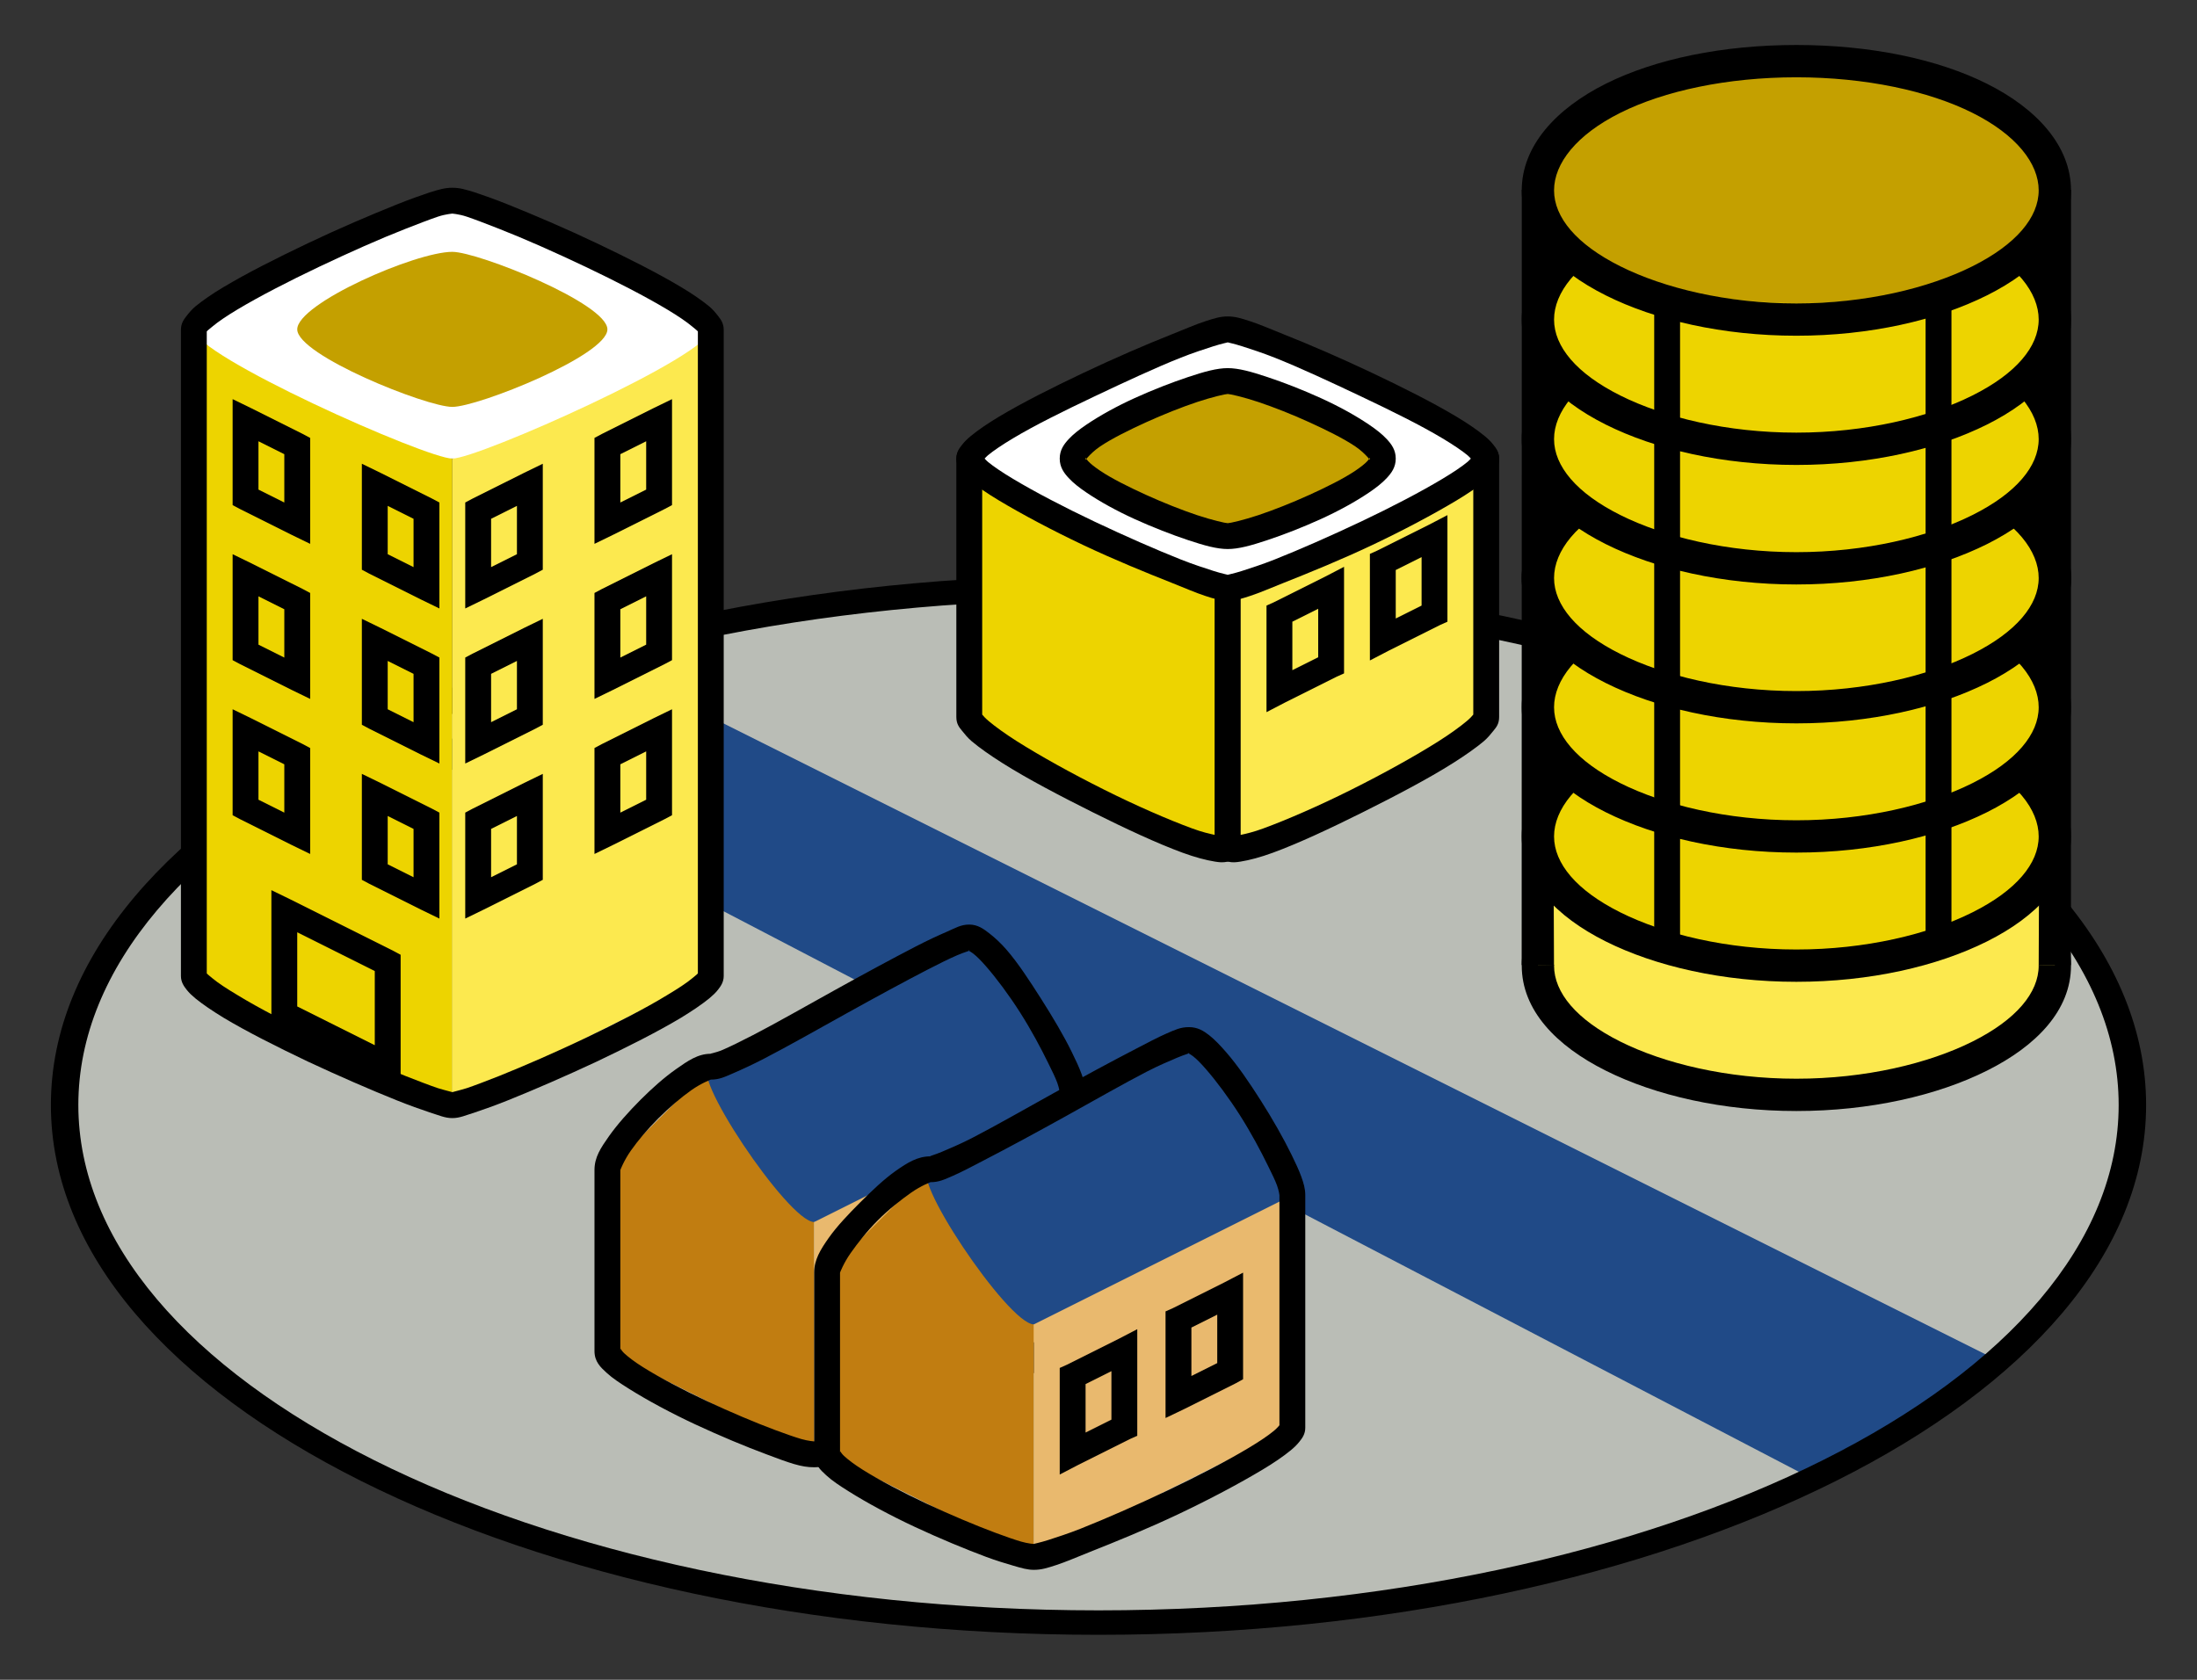 <?xml version="1.0" encoding="UTF-8" standalone="no"?>
<!-- Created with Inkscape (http://www.inkscape.org/) -->
<svg
    xmlns:inkscape="http://www.inkscape.org/namespaces/inkscape"
    xmlns:rdf="http://www.w3.org/1999/02/22-rdf-syntax-ns#"
    xmlns="http://www.w3.org/2000/svg"
    xmlns:cc="http://creativecommons.org/ns#"
    xmlns:dc="http://purl.org/dc/elements/1.1/"
    xmlns:sodipodi="http://sodipodi.sourceforge.net/DTD/sodipodi-0.dtd"
    xmlns:svg="http://www.w3.org/2000/svg"
    xmlns:ns1="http://sozi.baierouge.fr"
    xmlns:xlink="http://www.w3.org/1999/xlink"
    id="svg7594"
    sodipodi:docname="hw_city_1.svg"
    viewBox="0 0 85 65"
    sodipodi:version="0.32"
    version="1.0"
    inkscape:output_extension="org.inkscape.output.svg.inkscape"
    inkscape:version="0.46"
  >
  <rect x="0" y="0" width="85" height="65" fill="#333333" stroke="none"/>
  <sodipodi:namedview
      id="base"
      bordercolor="#666666"
      inkscape:pageshadow="2"
      inkscape:window-y="62"
      pagecolor="#ffffff"
      inkscape:window-height="848"
      inkscape:zoom="8.9647059"
      inkscape:window-x="163"
      showgrid="false"
      borderopacity="1.0"
      inkscape:current-layer="layer1"
      inkscape:cx="43.120697"
      inkscape:cy="32.5"
      showguides="true"
      inkscape:guide-bbox="true"
      inkscape:window-width="1360"
      inkscape:pageopacity="0.0"
      inkscape:document-units="px"
  />
  <g
      id="layer1"
      inkscape:label="Calque 1"
      inkscape:groupmode="layer"
    >
    <g
        id="g9947"
        transform="translate(0 -.005)"
      >
      <path
          id="path9656"
          style="fill:#babdb6"
          transform="matrix(1.047 0 0 1.286 -3.156 -14.349)"
          d="m81.765 44.364c0 8.62-17.091 15.616-38.15 15.616-21.058 0-38.149-6.996-38.149-15.616-0-8.621 17.091-15.617 38.149-15.617 21.059 0 38.15 6.996 38.15 15.617z"
      />
      <path
          id="path16503"
          style="fill-rule:evenodd;fill:#204a87"
          d="m70.058 57.198l-54.558-28.446 12-1 50 25-7.442 4.446z"
          sodipodi:nodetypes="ccccc"
      />
      <path
          id="path16501"
          style="fill:#000000"
          d="m42.5 22.262c-11.121 0-21.191 2.25-28.531 5.925-7.341 3.675-12 8.821-12 14.576-0 5.754 4.659 10.873 12 14.548 7.34 3.675 17.41 5.953 28.531 5.953s21.191-2.278 28.531-5.953c7.341-3.675 12-8.794 12-14.548 0-5.755-4.659-10.901-12-14.576-7.34-3.675-17.41-5.925-28.531-5.925zm0 0.946c10.959 0 20.892 2.211 28.031 5.786 7.14 3.575 11.438 8.468 11.438 13.769s-4.298 10.166-11.438 13.741c-7.139 3.575-17.072 5.814-28.031 5.814s-20.892-2.239-28.031-5.814c-7.14-3.575-11.438-8.44-11.438-13.741 0-5.301 4.298-10.194 11.438-13.769 7.139-3.575 17.072-5.786 28.031-5.786z"
      />
      <g
          id="g9824"
        >
        <path
            id="path16547"
            d="m23.5 52.292l8 4v-9l-4-6-4 4v7z"
            style="fill-rule:evenodd;fill:#c17d11"
            sodipodi:nodetypes="cccccc"
        />
        <path
            id="path16549"
            d="m27.5 41.292c1 0 9-5 10-5s4 5 4 6-9 5-10 5-5-6-4-6z"
            style="fill-rule:evenodd;fill:#204a87"
            sodipodi:nodetypes="czzzz"
        />
        <path
            id="path16551"
            style="fill-rule:evenodd;fill:#e9b96e"
            d="m31.5 56.292l10-5v-9l-10 5v9z"
        />
        <path
            id="path11640"
            style="stroke:#000000;stroke-width:1px;fill:none"
            d="m33 52.292l2-1v-3l-2 1v3z"
        />
        <path
            id="path16553"
            style="stroke:#000000;stroke-width:1px;fill:none"
            d="m37.103 50.115l2-1v-3l-2 1v3z"
        />
        <path
            id="path16555"
            style="fill-rule:evenodd;fill:#000000"
            d="m37.5 35.781c-0.333 0-0.54 0.137-0.875 0.281-0.335 0.145-0.729 0.326-1.187 0.563-0.918 0.474-2.063 1.094-3.188 1.719s-2.23 1.255-3.125 1.718c-0.448 0.232-0.859 0.434-1.156 0.563-0.298 0.129-0.552 0.156-0.469 0.156-0.5 0-0.889 0.274-1.344 0.594s-0.92 0.733-1.375 1.187c-0.454 0.455-0.898 0.952-1.219 1.407-0.32 0.455-0.562 0.812-0.562 1.312v7c0 0.417 0.237 0.631 0.469 0.844 0.231 0.213 0.524 0.405 0.875 0.625 0.702 0.441 1.613 0.932 2.562 1.375 0.95 0.443 1.938 0.854 2.75 1.156 0.406 0.152 0.758 0.286 1.063 0.375 0.304 0.089 0.531 0.125 0.781 0.125 0.292 0 0.517-0.071 0.875-0.187 0.358-0.117 0.783-0.271 1.281-0.469 0.998-0.396 2.241-0.933 3.438-1.5s2.366-1.157 3.25-1.687c0.442-0.266 0.811-0.517 1.094-0.75 0.141-0.117 0.242-0.247 0.343-0.376 0.101-0.128 0.219-0.281 0.219-0.531v-9c0-0.25-0.063-0.461-0.156-0.719-0.093-0.257-0.221-0.527-0.375-0.843-0.308-0.632-0.741-1.36-1.188-2.063-0.447-0.702-0.895-1.391-1.343-1.906-0.225-0.257-0.439-0.455-0.657-0.625s-0.448-0.344-0.781-0.344zm0 1c-0.083 0 0.019 0.018 0.156 0.125 0.138 0.108 0.303 0.273 0.5 0.5 0.396 0.454 0.885 1.109 1.313 1.782 0.428 0.672 0.807 1.381 1.093 1.968 0.144 0.294 0.269 0.543 0.344 0.75 0.075 0.208 0.094 0.375 0.094 0.375v8.938c-0.031 0.039-0.112 0.099-0.219 0.187-0.214 0.177-0.551 0.406-0.969 0.656-0.834 0.501-1.978 1.099-3.156 1.657s-2.372 1.083-3.344 1.469c-0.485 0.192-0.924 0.362-1.25 0.468-0.325 0.106-0.604 0.125-0.562 0.125 0 0-0.23-0.015-0.5-0.093-0.27-0.079-0.609-0.199-1-0.344-0.781-0.291-1.731-0.693-2.656-1.125-0.926-0.432-1.827-0.91-2.469-1.313-0.321-0.201-0.564-0.388-0.719-0.531s-0.156-0.26-0.156-0.094v-7s0.133-0.361 0.406-0.75c0.274-0.389 0.642-0.829 1.063-1.25 0.42-0.42 0.892-0.82 1.281-1.093 0.389-0.274 0.75-0.407 0.75-0.407 0.333 0 0.54-0.105 0.875-0.25s0.729-0.325 1.187-0.562c0.918-0.475 2.063-1.125 3.188-1.75s2.23-1.225 3.125-1.688c0.448-0.231 0.859-0.434 1.156-0.562 0.298-0.129 0.552-0.188 0.469-0.188z"
        />
        <path
            id="path11823"
            d="m32 56.252l8 4v-9l-4-6-4 4v7z"
            style="fill-rule:evenodd;fill:#c17d11"
            sodipodi:nodetypes="cccccc"
        />
        <path
            id="path11825"
            style="fill-rule:evenodd;fill:#204a87"
            d="m36 45.252c1 0 9-5 10-5s4 5 4 6-9 5-10 5-5-6-4-6z"
            sodipodi:nodetypes="czzzz"
        />
        <path
            id="path11827"
            style="fill-rule:evenodd;fill:#e9b96e"
            d="m40 60.252l10-5v-9l-10 5v9z"
        />
        <path
            id="path11829"
            style="fill-rule:evenodd;fill:#000000"
            d="m44 51.438l-0.719 0.374-2 1-0.281 0.126v0.312 3 0.812l0.719-0.374 2-1 0.281-0.126v-0.312-3-0.812zm-1 1.624v1.876l-1 0.5v-1.876l1-0.5z"
        />
        <path
            id="path11831"
            style="fill-rule:evenodd;fill:#000000"
            d="m48.094 49.25l-0.719 0.375-2 1-0.281 0.125v0.312 3 0.813l0.718-0.344 2-1 0.282-0.156v-0.313-3-0.812zm-1 1.625v1.875l-1 0.5v-1.875l1-0.5z"
        />
        <path
            id="path11833"
            style="fill-rule:evenodd;fill:#000000"
            d="m46 39.75c-0.333 0-0.54 0.105-0.875 0.25s-0.729 0.357-1.187 0.594c-0.918 0.474-2.063 1.094-3.188 1.718-1.125 0.626-2.23 1.256-3.125 1.719-0.448 0.232-0.859 0.403-1.156 0.531-0.298 0.129-0.552 0.188-0.469 0.188-0.5 0-0.889 0.242-1.344 0.562-0.455 0.321-0.92 0.765-1.375 1.219-0.454 0.455-0.898 0.92-1.219 1.375-0.32 0.455-0.562 0.844-0.562 1.344v7c0 0.417 0.237 0.631 0.469 0.844 0.231 0.213 0.524 0.404 0.875 0.625 0.702 0.441 1.613 0.932 2.562 1.375 0.95 0.443 1.938 0.853 2.75 1.156 0.406 0.151 0.758 0.255 1.063 0.344 0.304 0.089 0.531 0.156 0.781 0.156 0.292 0 0.517-0.071 0.875-0.188 0.358-0.116 0.783-0.302 1.281-0.5 0.998-0.395 2.241-0.901 3.438-1.468s2.366-1.189 3.25-1.719c0.442-0.265 0.811-0.517 1.094-0.75 0.141-0.117 0.242-0.215 0.343-0.344s0.219-0.281 0.219-0.531v-9c0-0.25-0.063-0.461-0.156-0.719-0.093-0.257-0.221-0.528-0.375-0.843-0.308-0.632-0.741-1.392-1.188-2.094-0.447-0.703-0.895-1.361-1.343-1.875-0.225-0.258-0.439-0.486-0.657-0.657-0.218-0.17-0.448-0.312-0.781-0.312zm0 1c-0.083 0 0.019 0.018 0.156 0.125 0.138 0.107 0.303 0.273 0.5 0.5 0.396 0.454 0.885 1.109 1.313 1.781 0.428 0.673 0.807 1.382 1.093 1.969 0.144 0.294 0.269 0.542 0.344 0.75s0.094 0.375 0.094 0.375v8.906c-0.031 0.04-0.112 0.131-0.219 0.219-0.214 0.177-0.551 0.406-0.969 0.656-0.834 0.501-1.978 1.099-3.156 1.657-1.178 0.557-2.372 1.083-3.344 1.468-0.485 0.193-0.924 0.332-1.25 0.438-0.325 0.106-0.604 0.156-0.562 0.156 0 0-0.23-0.015-0.5-0.094s-0.609-0.198-1-0.344c-0.781-0.291-1.731-0.693-2.656-1.124-0.926-0.432-1.827-0.91-2.469-1.313-0.321-0.201-0.564-0.389-0.719-0.531-0.155-0.143-0.156-0.261-0.156-0.094v-7s0.133-0.361 0.406-0.75c0.274-0.389 0.642-0.861 1.063-1.281 0.42-0.421 0.892-0.789 1.281-1.063 0.389-0.273 0.75-0.406 0.75-0.406 0.333 0 0.54-0.105 0.875-0.25s0.729-0.357 1.187-0.594c0.918-0.474 2.063-1.094 3.188-1.718 1.125-0.626 2.23-1.256 3.125-1.719 0.448-0.232 0.859-0.403 1.156-0.531 0.298-0.129 0.552-0.188 0.469-0.188z"
        />
      </g
      >
      <g
          id="g9784"
        >
        <path
            id="rect9750"
            sodipodi:nodetypes="ccccc"
            style="fill:#edd400"
            d="m37.703 18.484l9.594 4.239 0.251 10.43-10.096-5.131 0.251-9.538z"
        />
        <path
            id="path9744"
            style="fill-rule:evenodd;fill:#000000"
            d="m37.5 17.156c-0.098 0.024-0.237 0.076-0.344 0.188-0.106 0.112-0.156 0.271-0.156 0.406v10c0 0.271 0.113 0.399 0.219 0.531s0.223 0.278 0.375 0.407c0.304 0.256 0.707 0.539 1.187 0.843 0.96 0.608 2.238 1.276 3.5 1.907 1.262 0.63 2.501 1.207 3.469 1.562 0.484 0.177 0.911 0.29 1.25 0.344 0.17 0.026 0.304 0.048 0.5 0 0.098-0.024 0.237-0.045 0.344-0.156 0.106-0.112 0.156-0.303 0.156-0.438v-10c0-0.271-0.113-0.399-0.219-0.531s-0.223-0.278-0.375-0.407c-0.304-0.256-0.707-0.508-1.187-0.812-0.96-0.608-2.238-1.307-3.5-1.938-1.262-0.63-2.501-1.207-3.469-1.562-0.484-0.177-0.911-0.29-1.25-0.344-0.17-0.026-0.304-0.048-0.5 0zm0.5 1.032c0.218 0.047 0.492 0.109 0.875 0.25 0.907 0.332 2.168 0.88 3.406 1.5 1.238 0.619 2.46 1.326 3.375 1.906 0.458 0.29 0.851 0.545 1.094 0.75 0.122 0.102 0.21 0.199 0.25 0.25v9.468c-0.218-0.047-0.492-0.109-0.875-0.25-0.907-0.332-2.168-0.88-3.406-1.5-1.238-0.619-2.46-1.295-3.375-1.874-0.458-0.29-0.851-0.577-1.094-0.782-0.122-0.102-0.21-0.199-0.25-0.25v-9.468z"
        />
        <path
            id="rect9765"
            sodipodi:nodetypes="ccccc"
            style="fill:#fce94f"
            d="m47.548 23.002l9.955-4.825 0.14 9.873-10.207 4.908 0.112-9.956z"
        />
        <path
            id="path17663"
            style="fill-rule:evenodd;fill:#000000"
            d="m57 17.156c-0.339 0.054-0.766 0.167-1.25 0.344-0.968 0.355-2.207 0.932-3.469 1.562-1.262 0.631-2.54 1.33-3.5 1.938-0.48 0.304-0.883 0.556-1.187 0.812-0.152 0.129-0.269 0.275-0.375 0.407s-0.219 0.26-0.219 0.531v10c0 0.135 0.05 0.326 0.156 0.438 0.107 0.111 0.246 0.132 0.344 0.156 0.196 0.048 0.33 0.026 0.5 0 0.339-0.054 0.766-0.167 1.25-0.344 0.968-0.355 2.207-0.932 3.469-1.562 1.262-0.631 2.54-1.299 3.5-1.907 0.48-0.304 0.883-0.587 1.187-0.843 0.152-0.129 0.269-0.275 0.375-0.407s0.219-0.26 0.219-0.531v-10c0-0.135-0.05-0.294-0.156-0.406-0.107-0.112-0.246-0.164-0.344-0.188-0.196-0.048-0.33-0.026-0.5 0zm0 1.032v9.468c-0.04 0.051-0.128 0.148-0.25 0.25-0.243 0.205-0.636 0.492-1.094 0.782-0.915 0.579-2.137 1.255-3.375 1.874-1.238 0.62-2.499 1.168-3.406 1.5-0.383 0.141-0.657 0.203-0.875 0.25v-9.468c0.04-0.051 0.128-0.148 0.25-0.25 0.243-0.205 0.636-0.46 1.094-0.75 0.915-0.58 2.137-1.287 3.375-1.906 1.238-0.62 2.499-1.168 3.406-1.5 0.383-0.141 0.657-0.203 0.875-0.25z"
        />
        <path
            id="rect9774"
            sodipodi:nodetypes="ccccc"
            style="fill:#ffffff"
            d="m37.285 17.759l10.374-5.159 10.151 5.103-10.29 5.187-10.235-5.131z"
        />
        <path
            id="path17665"
            style="fill-rule:evenodd;fill:#000000"
            d="m47.5 12.25c-0.292 0-0.517 0.071-0.875 0.188-0.358 0.116-0.783 0.302-1.281 0.5-0.998 0.395-2.241 0.932-3.438 1.5-1.197 0.567-2.366 1.157-3.25 1.687-0.442 0.265-0.811 0.517-1.094 0.75-0.141 0.117-0.242 0.215-0.343 0.344s-0.219 0.281-0.219 0.531 0.118 0.402 0.219 0.531 0.202 0.227 0.343 0.344c0.283 0.233 0.652 0.485 1.094 0.75 0.884 0.53 2.053 1.152 3.25 1.719s2.44 1.073 3.438 1.468c0.498 0.198 0.923 0.384 1.281 0.5 0.358 0.117 0.583 0.188 0.875 0.188s0.517-0.071 0.875-0.188c0.358-0.116 0.783-0.302 1.281-0.5 0.998-0.395 2.241-0.901 3.438-1.468s2.366-1.189 3.25-1.719c0.442-0.265 0.811-0.517 1.094-0.75 0.141-0.117 0.242-0.215 0.343-0.344s0.219-0.281 0.219-0.531-0.118-0.402-0.219-0.531-0.202-0.227-0.343-0.344c-0.283-0.233-0.652-0.485-1.094-0.75-0.884-0.53-2.053-1.12-3.25-1.687-1.197-0.568-2.44-1.105-3.438-1.5-0.498-0.198-0.923-0.384-1.281-0.5-0.358-0.117-0.583-0.188-0.875-0.188zm0 1c-0.042 0 0.237 0.05 0.562 0.156 0.326 0.106 0.765 0.245 1.25 0.438 0.972 0.385 2.166 0.942 3.344 1.5s2.322 1.124 3.156 1.625c0.418 0.25 0.755 0.479 0.969 0.656 0.061 0.051 0.087 0.087 0.125 0.125-0.038 0.038-0.064 0.074-0.125 0.125-0.214 0.177-0.551 0.406-0.969 0.656-0.834 0.501-1.978 1.099-3.156 1.657-1.178 0.557-2.372 1.083-3.344 1.468-0.485 0.193-0.924 0.332-1.25 0.438-0.325 0.106-0.604 0.156-0.562 0.156s-0.237-0.05-0.562-0.156c-0.326-0.106-0.765-0.245-1.25-0.438-0.972-0.385-2.166-0.911-3.344-1.468-1.178-0.558-2.322-1.156-3.156-1.657-0.418-0.25-0.755-0.479-0.969-0.656-0.061-0.051-0.087-0.087-0.125-0.125 0.038-0.038 0.064-0.074 0.125-0.125 0.214-0.177 0.551-0.406 0.969-0.656 0.834-0.501 1.978-1.067 3.156-1.625s2.372-1.115 3.344-1.5c0.485-0.193 0.924-0.332 1.25-0.438 0.325-0.106 0.604-0.156 0.562-0.156z"
        />
        <path
            id="path17667"
            style="fill-rule:evenodd;fill:#000000"
            d="m52 21.938l-0.719 0.374-2 1-0.281 0.126v0.312 3 0.812l0.719-0.374 2-1 0.281-0.126v-0.312-3-0.812zm-1 1.624v1.876l-1 0.5v-1.876l1-0.5z"
        />
        <path
            id="path17669"
            style="fill-rule:evenodd;fill:#000000"
            d="m56 19.938l-0.719 0.374-2 1-0.281 0.126v0.312 3 0.812l0.719-0.374 2-1 0.281-0.126v-0.312-3-0.812zm-1 1.624v1.876l-1 0.5v-1.876l1-0.5z"
        />
        <path
            id="rect9781"
            sodipodi:nodetypes="ccccc"
            style="fill:#c4a000"
            d="m41.217 17.787l6.275-3.346 6.219 3.346-6.247 3.263-6.247-3.263z"
        />
        <path
            id="path17671"
            style="fill-rule:evenodd;fill:#000000"
            d="m47.5 14.25c-0.417 0-0.902 0.134-1.531 0.344-0.629 0.209-1.359 0.492-2.063 0.812s-1.351 0.677-1.875 1.032c-0.262 0.177-0.507 0.366-0.687 0.562-0.181 0.196-0.344 0.417-0.344 0.75s0.163 0.554 0.344 0.75c0.18 0.196 0.425 0.385 0.687 0.562 0.524 0.355 1.171 0.712 1.875 1.032s1.434 0.603 2.063 0.812c0.629 0.21 1.114 0.344 1.531 0.344s0.902-0.134 1.531-0.344c0.629-0.209 1.359-0.492 2.063-0.812s1.351-0.677 1.875-1.032c0.262-0.177 0.507-0.366 0.687-0.562 0.181-0.196 0.344-0.417 0.344-0.75s-0.163-0.554-0.344-0.75c-0.18-0.196-0.425-0.385-0.687-0.562-0.524-0.355-1.171-0.712-1.875-1.032s-1.434-0.603-2.063-0.812c-0.629-0.21-1.114-0.344-1.531-0.344zm0 1c0.083 0 0.598 0.116 1.188 0.312 0.589 0.197 1.297 0.477 1.968 0.782s1.336 0.636 1.782 0.937c0.222 0.151 0.371 0.302 0.468 0.407 0.097 0.104 0.094 0.145 0.094 0.062s0.003-0.011-0.094 0.094-0.246 0.224-0.468 0.375c-0.446 0.301-1.111 0.632-1.782 0.937s-1.379 0.585-1.968 0.782c-0.59 0.196-1.105 0.312-1.188 0.312s-0.598-0.116-1.188-0.312c-0.589-0.197-1.297-0.477-1.968-0.782s-1.336-0.636-1.782-0.937c-0.222-0.151-0.371-0.27-0.468-0.375s-0.094-0.177-0.094-0.094-0.003 0.042 0.094-0.062c0.097-0.105 0.246-0.256 0.468-0.407 0.446-0.301 1.111-0.632 1.782-0.937s1.379-0.585 1.968-0.782c0.59-0.196 1.105-0.312 1.188-0.312z"
        />
      </g
      >
      <g
          id="g9246"
          transform="translate(-7.5 -549.61)"
        >
        <path
            id="path9986"
            style="fill-rule:evenodd;fill:#edd400"
            d="m15 587.36l10 5v-25l-10-5v25z"
        />
        <path
            id="path9988"
            style="fill-rule:evenodd;fill:#fce94f"
            d="m25 592.36l10-5v-25l-10 5v25z"
        />
        <path
            id="path17581"
            d="m15 562.36c0-1 9-5 10-5s10 4 10 5-9 5-10 5-10-4-10-5z"
            style="fill-rule:evenodd;fill:#ffffff"
            sodipodi:nodetypes="czzzz"
        />
        <path
            id="path9990"
            style="fill-rule:evenodd;fill:#c4a000"
            d="m19 562.36c0-1 4.575-3 6-3 1 0 6 2 6 3s-5 3-6 3-6-2-6-3z"
            sodipodi:nodetypes="czzzz"
        />
        <path
            id="path11746"
            style="fill-rule:evenodd;fill:#000000"
            d="m25 556.88c-0.292 0-0.517 0.07-0.875 0.18-0.358 0.12-0.783 0.27-1.281 0.47-0.998 0.4-2.241 0.93-3.438 1.5s-2.366 1.16-3.25 1.69c-0.442 0.26-0.811 0.52-1.094 0.75-0.141 0.12-0.242 0.24-0.343 0.37s-0.219 0.28-0.219 0.54v25c0 0.24 0.118 0.4 0.219 0.53s0.202 0.22 0.343 0.34c0.283 0.23 0.652 0.48 1.094 0.75 0.884 0.53 2.053 1.12 3.25 1.69 1.197 0.56 2.44 1.1 3.438 1.5 0.498 0.2 0.923 0.35 1.281 0.47 0.358 0.11 0.583 0.22 0.875 0.22s0.517-0.11 0.875-0.22c0.358-0.12 0.783-0.27 1.281-0.47 0.998-0.4 2.241-0.94 3.438-1.5 1.197-0.57 2.366-1.16 3.25-1.69 0.442-0.27 0.811-0.52 1.094-0.75 0.141-0.12 0.242-0.21 0.343-0.34s0.219-0.29 0.219-0.53v-25c0-0.26-0.118-0.41-0.219-0.54s-0.202-0.25-0.343-0.37c-0.283-0.23-0.652-0.49-1.094-0.75-0.884-0.53-2.053-1.12-3.25-1.69s-2.44-1.1-3.438-1.5c-0.498-0.2-0.923-0.35-1.281-0.47-0.358-0.11-0.583-0.18-0.875-0.18zm0 1c-0.042 0 0.237 0.01 0.562 0.12 0.326 0.11 0.765 0.28 1.25 0.47 0.972 0.38 2.166 0.91 3.344 1.47s2.322 1.15 3.156 1.65c0.418 0.25 0.755 0.48 0.969 0.66 0.107 0.09 0.188 0.15 0.219 0.19v24.84c-0.031 0.04-0.112 0.1-0.219 0.19-0.214 0.18-0.551 0.4-0.969 0.65-0.834 0.51-1.978 1.1-3.156 1.66s-2.372 1.08-3.344 1.47c-0.485 0.19-0.924 0.36-1.25 0.47-0.325 0.1-0.604 0.16-0.562 0.16s-0.237-0.06-0.562-0.16c-0.326-0.11-0.765-0.28-1.25-0.47-0.972-0.39-2.166-0.91-3.344-1.47s-2.322-1.15-3.156-1.66c-0.418-0.25-0.755-0.47-0.969-0.65-0.107-0.09-0.188-0.15-0.219-0.19v-24.84c0.031-0.04 0.112-0.1 0.219-0.19 0.214-0.18 0.551-0.41 0.969-0.66 0.834-0.5 1.978-1.09 3.156-1.65s2.372-1.09 3.344-1.47c0.485-0.19 0.924-0.36 1.25-0.47 0.325-0.11 0.604-0.12 0.562-0.12z"
        />
        <path
            id="path11748"
            style="fill-rule:evenodd;fill:#000000"
            d="m18 584.06v0.82 4 0.28l0.281 0.15 4 2 0.719 0.35v-0.78-4-0.32l-0.281-0.15-4-2-0.719-0.35zm1 1.63l3 1.5v2.87l-3-1.5v-2.87z"
        />
        <path
            id="path11754"
            style="fill-rule:evenodd;fill:#000000"
            d="m28.5 579.56l-0.719 0.35-2 1-0.281 0.15v0.32 3 0.78l0.719-0.35 2-1 0.281-0.15v-0.28-3-0.82zm-1 1.63v1.87l-1 0.5v-1.87l1-0.5z"
        />
        <path
            id="path11758"
            style="fill-rule:evenodd;fill:#000000"
            d="m28.5 573.56l-0.719 0.35-2 1-0.281 0.15v0.32 3 0.78l0.719-0.35 2-1 0.281-0.15v-0.28-3-0.82zm-1 1.63v1.87l-1 0.5v-1.87l1-0.5z"
        />
        <path
            id="path11752"
            style="fill-rule:evenodd;fill:#000000"
            d="m28.5 567.56l-0.719 0.35-2 1-0.281 0.15v0.32 3 0.78l0.719-0.35 2-1 0.281-0.15v-0.28-3-0.82zm-1 1.63v1.87l-1 0.5v-1.87l1-0.5z"
        />
        <path
            id="path11756"
            style="fill-rule:evenodd;fill:#000000"
            d="m33.5 577.06l-0.719 0.35-2 1-0.281 0.15v0.32 3 0.78l0.719-0.35 2-1 0.281-0.15v-0.28-3-0.82zm-1 1.63v1.87l-1 0.5v-1.87l1-0.5z"
        />
        <path
            id="path11760"
            style="fill-rule:evenodd;fill:#000000"
            d="m33.5 571.06l-0.719 0.35-2 1-0.281 0.15v0.32 3 0.78l0.719-0.35 2-1 0.281-0.15v-0.28-3-0.82zm-1 1.63v1.87l-1 0.5v-1.87l1-0.5z"
        />
        <path
            id="path11750"
            style="fill-rule:evenodd;fill:#000000"
            d="m33.5 565.06l-0.719 0.35-2 1-0.281 0.15v0.32 3 0.78l0.719-0.35 2-1 0.281-0.15v-0.28-3-0.82zm-1 1.63v1.87l-1 0.5v-1.87l1-0.5z"
        />
        <path
            id="path11766"
            style="fill-rule:evenodd;fill:#000000"
            d="m21.5 579.56v0.82 3 0.28l0.281 0.15 2 1 0.719 0.35v-0.78-3-0.32l-0.281-0.15-2-1-0.719-0.35zm1 1.63l1 0.5v1.87l-1-0.5v-1.87z"
        />
        <path
            id="path11774"
            style="fill-rule:evenodd;fill:#000000"
            d="m21.5 573.56v0.82 3 0.28l0.281 0.15 2 1 0.719 0.35v-0.78-3-0.32l-0.281-0.15-2-1-0.719-0.35zm1 1.63l1 0.5v1.87l-1-0.5v-1.87z"
        />
        <path
            id="path11764"
            style="fill-rule:evenodd;fill:#000000"
            d="m21.5 567.56v0.82 3 0.28l0.281 0.15 2 1 0.719 0.35v-0.78-3-0.32l-0.281-0.15-2-1-0.719-0.35zm1 1.63l1 0.5v1.87l-1-0.5v-1.87z"
        />
        <path
            id="path11768"
            style="fill-rule:evenodd;fill:#000000"
            d="m16.5 577.06v0.82 3 0.28l0.281 0.15 2 1 0.719 0.35v-0.78-3-0.32l-0.281-0.15-2-1-0.719-0.35zm1 1.63l1 0.5v1.87l-1-0.5v-1.87z"
        />
        <path
            id="path11776"
            style="fill-rule:evenodd;fill:#000000"
            d="m16.5 571.06v0.82 3 0.28l0.281 0.15 2 1 0.719 0.35v-0.78-3-0.32l-0.281-0.15-2-1-0.719-0.35zm1 1.63l1 0.5v1.87l-1-0.5v-1.87z"
        />
        <path
            id="path11762"
            style="fill-rule:evenodd;fill:#000000"
            d="m16.5 565.06v0.82 3 0.28l0.281 0.15 2 1 0.719 0.35v-0.78-3-0.32l-0.281-0.15-2-1-0.719-0.35zm1 1.63l1 0.5v1.87l-1-0.5v-1.87z"
        />
      </g
      >
      <g
          id="g9923"
        >
        <path
            id="path9874"
            style="fill:#fce94f"
            d="m79.562 37.671c0 2.54-4.485 4.601-10.011 4.601-5.527 0-10.012-2.061-10.012-4.601s4.485-4.602 10.012-4.602c5.526 0 10.011 2.062 10.011 4.602z"
        />
        <path
            id="path16573"
            style="fill:#000000"
            d="m69.5 31.746c-2.845 0-5.451 0.538-7.375 1.5s-3.25 2.407-3.25 4.125 1.326 3.101 3.25 4.063 4.53 1.562 7.375 1.562 5.451-0.6 7.375-1.562 3.25-2.345 3.25-4.063-1.326-3.163-3.25-4.125-4.53-1.5-7.375-1.5zm0 1.25c2.675 0 5.116 0.527 6.812 1.375 1.697 0.849 2.563 1.958 2.563 3s-0.866 2.09-2.563 2.938c-1.696 0.848-4.137 1.437-6.812 1.437s-5.116-0.589-6.812-1.437c-1.697-0.848-2.563-1.896-2.563-2.938s0.866-2.151 2.563-3c1.696-0.848 4.137-1.375 6.812-1.375z"
        />
        <path
            id="rect16575"
            style="fill:#fce94f"
            d="m59.5 7.346h20v30h-20v-30z"
        />
        <path
            id="path16577"
            style="fill:#000000"
            d="m69.5 16.746c-2.845 0-5.451 0.538-7.375 1.5s-3.25 2.407-3.25 4.125 1.326 3.101 3.25 4.063 4.53 1.562 7.375 1.562 5.451-0.6 7.375-1.562 3.25-2.345 3.25-4.063-1.326-3.163-3.25-4.125-4.53-1.5-7.375-1.5zm0 1.25c2.675 0 5.116 0.527 6.812 1.375 1.697 0.849 2.563 1.958 2.563 3s-0.866 2.09-2.563 2.938c-1.696 0.848-4.137 1.437-6.812 1.437s-5.116-0.589-6.812-1.437c-1.697-0.848-2.563-1.896-2.563-2.938s0.866-2.151 2.563-3c1.696-0.848 4.137-1.375 6.812-1.375z"
        />
        <path
            id="path9884"
            style="fill:#edd400"
            d="m79.562 32.372c0 2.54-4.485 4.601-10.011 4.601-5.527 0-10.012-2.061-10.012-4.601s4.485-4.601 10.012-4.601c5.526 0 10.011 2.061 10.011 4.601z"
        />
        <path
            id="path16579"
            style="fill:#000000"
            d="m69.5 26.746c-2.845 0-5.451 0.538-7.375 1.5s-3.25 2.407-3.25 4.125 1.326 3.101 3.25 4.063 4.53 1.562 7.375 1.562 5.451-0.6 7.375-1.562 3.25-2.345 3.25-4.063-1.326-3.163-3.25-4.125-4.53-1.5-7.375-1.5zm0 1.25c2.675 0 5.116 0.527 6.812 1.375 1.697 0.849 2.563 1.958 2.563 3s-0.866 2.09-2.563 2.938c-1.696 0.848-4.137 1.437-6.812 1.437s-5.116-0.589-6.812-1.437c-1.697-0.848-2.563-1.896-2.563-2.938s0.866-2.151 2.563-3c1.696-0.848 4.137-1.375 6.812-1.375z"
        />
        <path
            id="path9910"
            style="fill:#edd400"
            d="m79.562 27.018c0 2.54-4.485 4.601-10.011 4.601-5.527 0-10.012-2.061-10.012-4.601s4.485-4.602 10.012-4.602c5.526 0 10.011 2.062 10.011 4.602z"
        />
        <path
            id="path16581"
            style="fill:#000000"
            d="m69.5 21.746c-2.845 0-5.451 0.538-7.375 1.5s-3.25 2.407-3.25 4.125 1.326 3.101 3.25 4.063 4.53 1.562 7.375 1.562 5.451-0.6 7.375-1.562 3.25-2.345 3.25-4.063-1.326-3.163-3.25-4.125-4.53-1.5-7.375-1.5zm0 1.25c2.675 0 5.116 0.527 6.812 1.375 1.697 0.849 2.563 1.958 2.563 3s-0.866 2.09-2.563 2.938c-1.696 0.848-4.137 1.437-6.812 1.437s-5.116-0.589-6.812-1.437c-1.697-0.848-2.563-1.896-2.563-2.938s0.866-2.151 2.563-3c1.696-0.848 4.137-1.375 6.812-1.375z"
        />
        <path
            id="path9912"
            style="fill:#edd400"
            d="m79.506 22.277c0 2.54-4.485 4.601-10.011 4.601-5.527 0-10.012-2.061-10.012-4.601s4.485-4.601 10.012-4.601c5.526 0 10.011 2.061 10.011 4.601z"
        />
        <path
            id="path16583"
            style="fill:#000000"
            d="m69.5 16.746c-2.845 0-5.451 0.538-7.375 1.5s-3.25 2.407-3.25 4.125 1.326 3.101 3.25 4.063 4.53 1.562 7.375 1.562 5.451-0.6 7.375-1.562 3.25-2.345 3.25-4.063-1.326-3.163-3.25-4.125-4.53-1.5-7.375-1.5zm0 1.25c2.675 0 5.116 0.527 6.812 1.375 1.697 0.849 2.563 1.958 2.563 3s-0.866 2.09-2.563 2.938c-1.696 0.848-4.137 1.437-6.812 1.437s-5.116-0.589-6.812-1.437c-1.697-0.848-2.563-1.896-2.563-2.938s0.866-2.151 2.563-3c1.696-0.848 4.137-1.375 6.812-1.375z"
        />
        <path
            id="path9914"
            style="fill:#edd400"
            d="m79.506 16.811c0 2.54-4.485 4.601-10.011 4.601-5.527 0-10.012-2.061-10.012-4.601s4.485-4.601 10.012-4.601c5.526 0 10.011 2.061 10.011 4.601z"
        />
        <path
            id="path16585"
            style="fill:#000000"
            d="m69.5 11.371c-2.845 0-5.451 0.539-7.375 1.5-1.924 0.962-3.25 2.407-3.25 4.125s1.326 3.101 3.25 4.063 4.53 1.562 7.375 1.562 5.451-0.6 7.375-1.562 3.25-2.345 3.25-4.063-1.326-3.163-3.25-4.125c-1.924-0.961-4.53-1.5-7.375-1.5zm0 1.25c2.675 0 5.116 0.527 6.812 1.375 1.697 0.848 2.563 1.958 2.563 3s-0.866 2.09-2.563 2.938c-1.696 0.848-4.137 1.437-6.812 1.437s-5.116-0.589-6.812-1.437c-1.697-0.848-2.563-1.896-2.563-2.938s0.866-2.152 2.563-3c1.696-0.848 4.137-1.375 6.812-1.375z"
        />
        <path
            id="path9916"
            style="fill:#edd400"
            d="m79.674 12.349c0 2.54-4.486 4.601-10.012 4.601s-10.011-2.061-10.011-4.601c0-2.54 4.485-4.601 10.011-4.601s10.012 2.061 10.012 4.601z"
        />
        <path
            id="path16587"
            style="fill:#000000"
            d="m69.5 6.746c-2.845 0-5.451 0.538-7.375 1.5s-3.25 2.407-3.25 4.125 1.326 3.101 3.25 4.063 4.53 1.562 7.375 1.562 5.451-0.6 7.375-1.562 3.25-2.345 3.25-4.063-1.326-3.163-3.25-4.125-4.53-1.5-7.375-1.5zm0 1.25c2.675 0 5.116 0.527 6.812 1.375 1.697 0.849 2.563 1.958 2.563 3s-0.866 2.09-2.563 2.938c-1.696 0.848-4.137 1.437-6.812 1.437s-5.116-0.589-6.812-1.437c-1.697-0.848-2.563-1.896-2.563-2.938s0.866-2.151 2.563-3c1.696-0.848 4.137-1.375 6.812-1.375z"
        />
        <path
            id="path9872"
            style="fill:#c4a000"
            transform="matrix(1.035 0 0 1 -2.291 -.725)"
            d="m79.144 7.859c0 2.54-4.336 4.602-9.677 4.602-5.342 0-9.677-2.062-9.677-4.602 0-2.54 4.335-4.601 9.677-4.601 5.341 0 9.677 2.061 9.677 4.601z"
        />
        <path
            id="path16589"
            style="fill:#000000"
            d="m69.5 1.746c-2.845 0-5.451 0.538-7.375 1.5s-3.25 2.407-3.25 4.125c0 1.718 1.326 3.101 3.25 4.063s4.53 1.562 7.375 1.562 5.451-0.6 7.375-1.562 3.25-2.345 3.25-4.063c0-1.718-1.326-3.163-3.25-4.125s-4.53-1.5-7.375-1.5zm0 1.25c2.675 0 5.116 0.527 6.812 1.375 1.697 0.848 2.563 1.958 2.563 3 0 1.042-0.866 2.089-2.563 2.938-1.696 0.848-4.137 1.437-6.812 1.437s-5.116-0.589-6.812-1.437c-1.697-0.848-2.563-1.896-2.563-2.938 0-1.042 0.866-2.152 2.563-3 1.696-0.848 4.137-1.375 6.812-1.375z"
        />
        <path
            id="path16591"
            sodipodi:nodetypes="ccccc"
            style="fill-rule:evenodd;fill:#000000"
            d="m58.877 7.344c0 1-0.005 30.005-0.005 30.005l1.251 0.019s-0.123-29.024-0.123-30.024l-1.123-0z"
        />
        <path
            id="path16593"
            sodipodi:nodetypes="ccccc"
            style="fill-rule:evenodd;fill:#000000"
            d="m79 7.344l-0.125 30.011 1.248-0.007 0.004-30-1.127-0.004z"
        />
        <path
            id="path16595"
            style="fill-rule:evenodd;fill:#000000"
            d="m64 11.344v25.562h1v-25.562h-1z"
        />
        <path
            id="path16597"
            style="fill-rule:evenodd;fill:#000000"
            d="m74.5 11.344v25.562h1v-25.562h-1z"
        />
        <path
            id="rect9918"
            style="fill:#000000"
            d="m59.699 19.147h0.76v0.92h-0.76v-0.92z"
        />
        <path
            id="path9921"
            style="fill:#000000"
            d="m78.548 19.314h0.76v0.92h-0.76v-0.92z"
        />
      </g
      >
    </g
    >
  </g
  >
</svg
>
